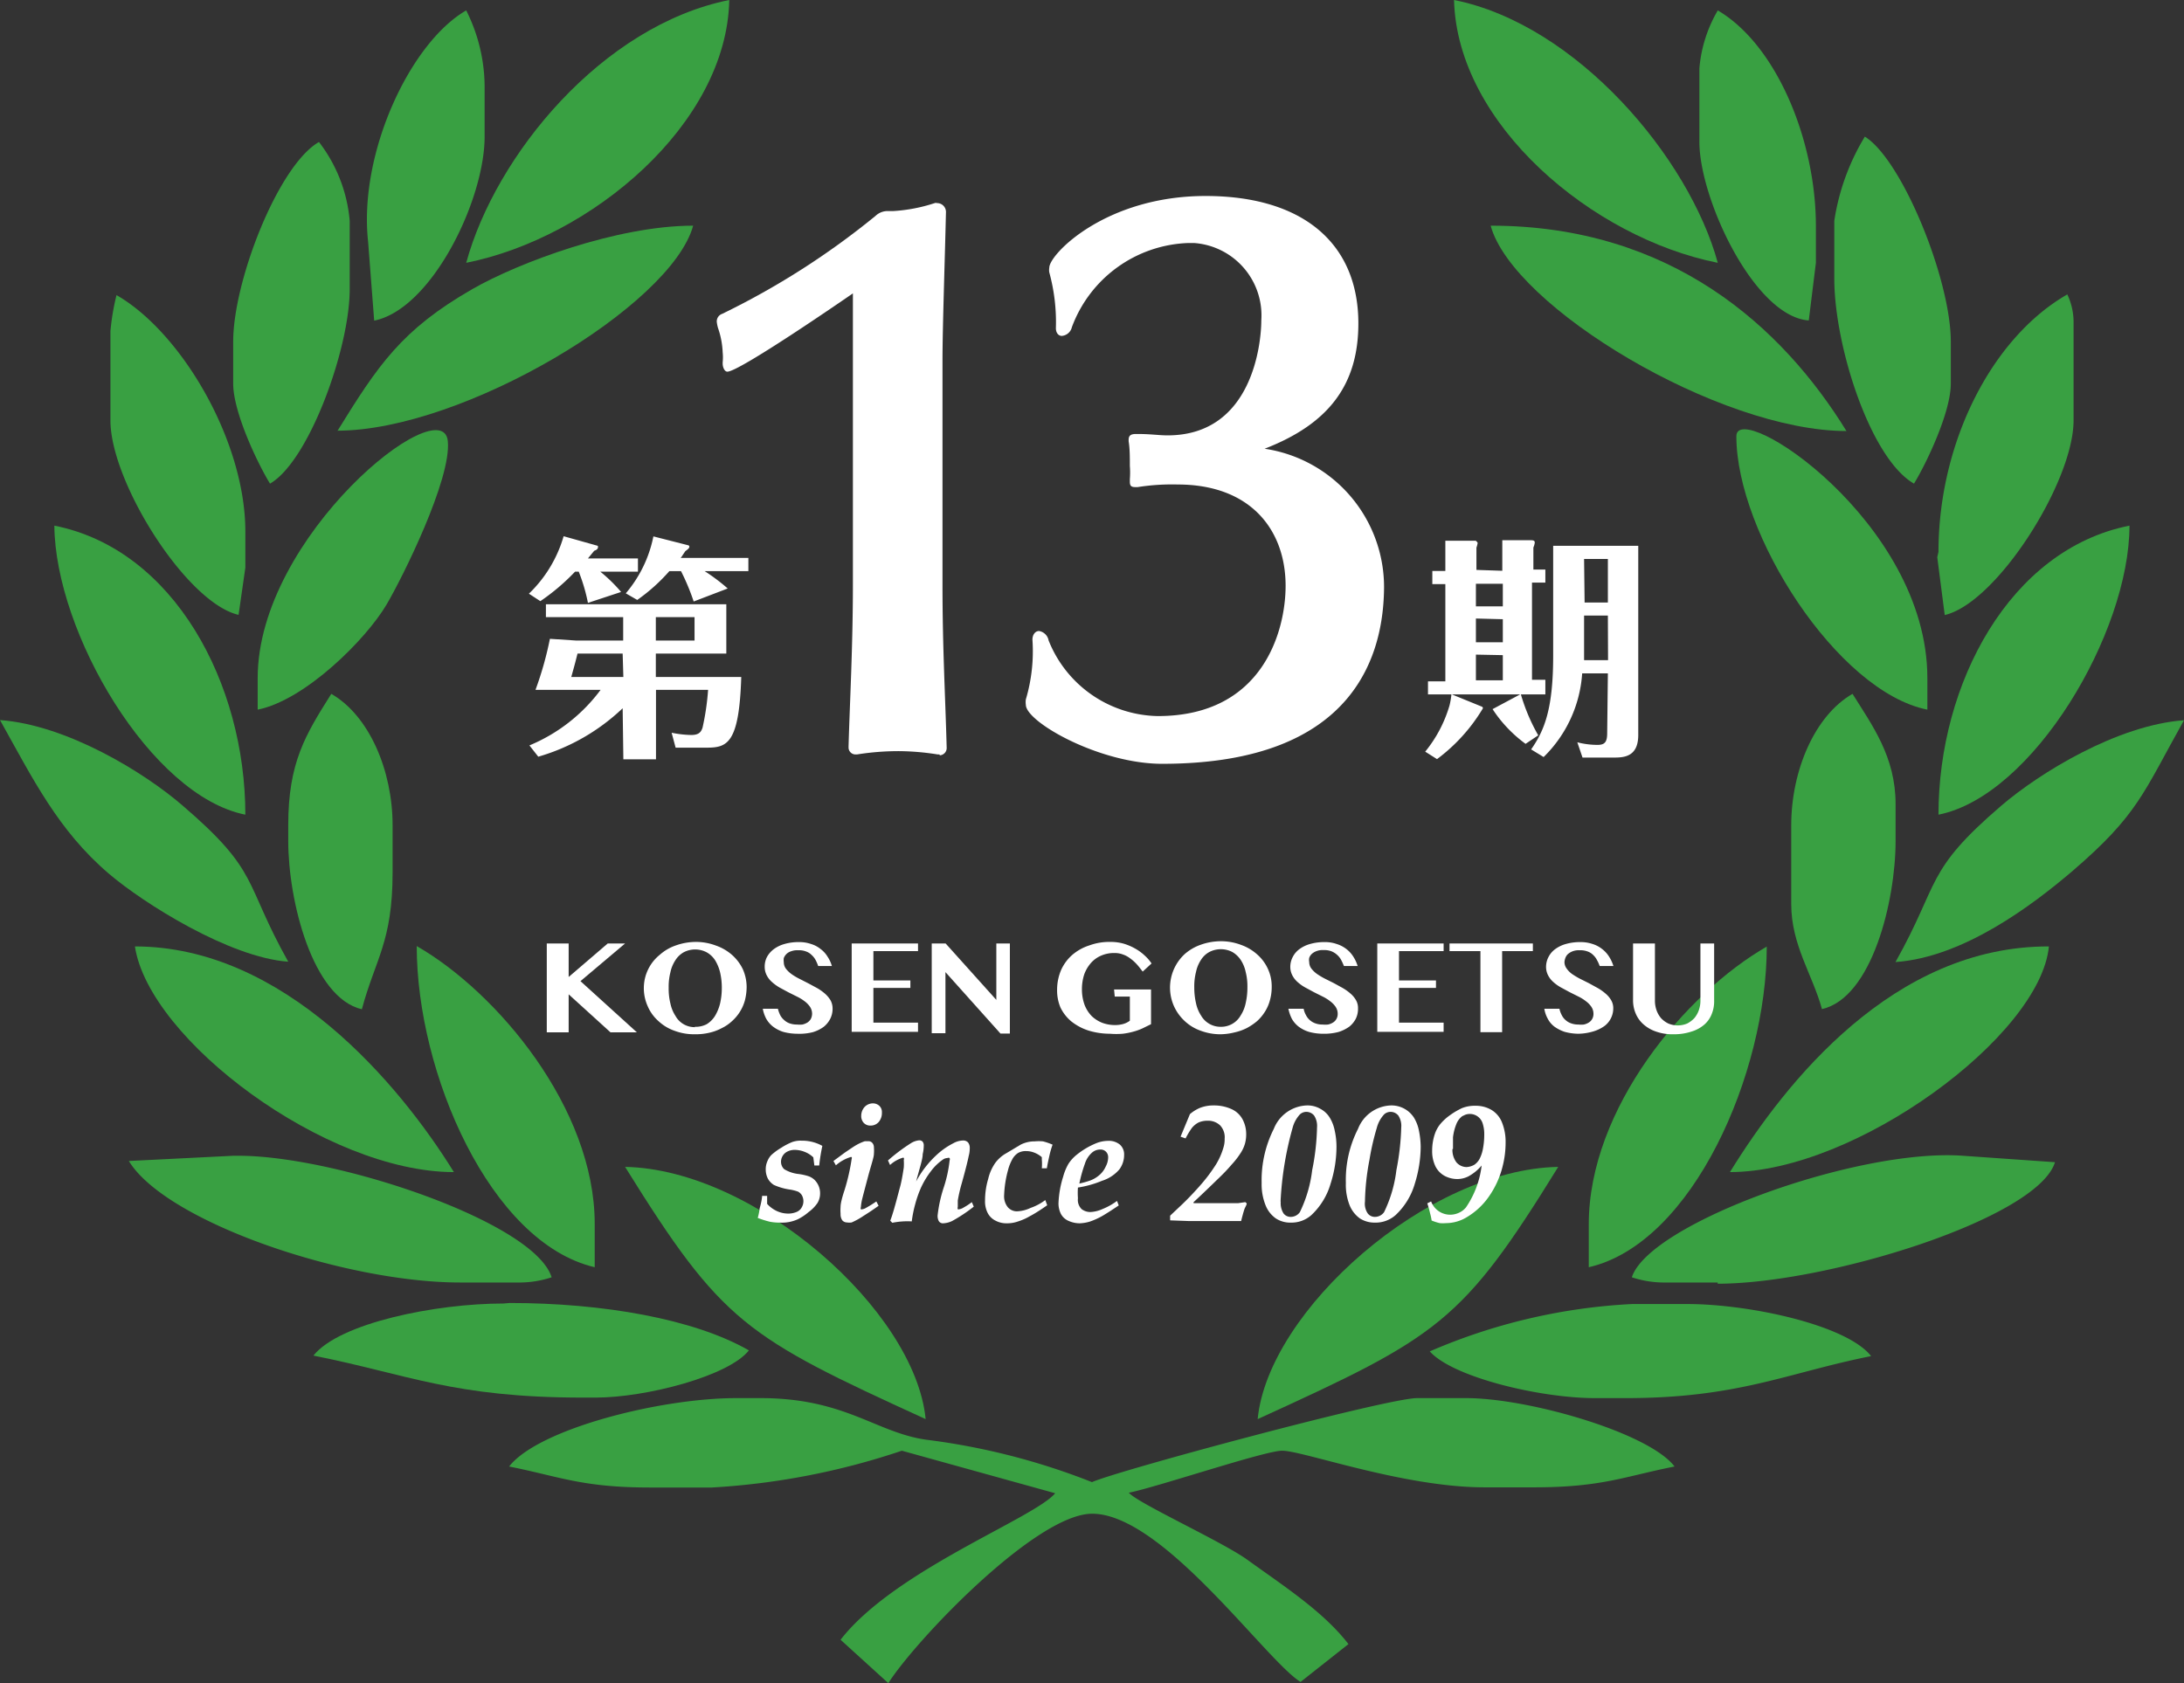 <svg xmlns="http://www.w3.org/2000/svg" viewBox="0 0 125.78 96.96"><rect x="0" y="0" width="125.78" height="96.96" fill="#333333" stroke="none"/><defs><style>.cls-1{fill:#39a042;fill-rule:evenodd}.cls-2{fill:#fff}</style></defs><g id="レイヤー_2" data-name="レイヤー 2"><g id="レイヤー_1-2" data-name="レイヤー 1"><g id="icon_since" data-name="icon since"><g id="グループ_325" data-name="グループ 325"><path id="パス_351" data-name="パス 351" class="cls-1" d="M21.2 13.93l.35 4.54c3.3-.66 6.36-6.93 6.36-10.6V5.14A9.84 9.84 0 0026.85.6c-3.23 1.86-6.21 8.24-5.65 13.32z"/><path id="パス_352" data-name="パス 352" class="cls-1" d="M98.93 15.14C97.28 9.09 90.81 1.41 83.74 0c.18 7.16 7.96 13.7 15.19 15.14z"/><path id="パス_353" data-name="パス 353" class="cls-1" d="M97.87 3.94A7.9 7.9 0 0198.93.6c3.4 2 5.65 7.51 5.65 12.42v2.12l-.41 3.32c-3.13-.22-6.3-7-6.3-10.29V3.94z"/><path id="パス_354" data-name="パス 354" class="cls-1" d="M26.85 15.14C28.54 8.94 34.68 1.47 42 0c-.14 7.14-7.94 13.7-15.15 15.14z"/><path id="パス_355" data-name="パス 355" class="cls-1" d="M19.43 24.83c2.33-3.77 3.68-5.83 7.78-8.18C29.86 15.13 35.54 13 39.92 13c-1.26 4.62-13.25 11.81-20.5 11.81z"/><path id="パス_356" data-name="パス 356" class="cls-1" d="M105.64 12.72v3.33c0 3.88 2.08 10.37 4.59 11.81.7-1.14 2.12-4.1 2.12-5.76v-2.42c0-3.56-2.79-10.46-4.95-11.81a13.11 13.11 0 00-1.76 4.85z"/><path id="パス_357" data-name="パス 357" class="cls-1" d="M106.34 24.83C99 24.83 87.12 17.68 85.85 13c10.42 0 16.81 5.86 20.49 11.83z"/><path id="パス_358" data-name="パス 358" class="cls-1" d="M13.43 19.68v2.42c0 1.66 1.42 4.62 2.12 5.76 2.24-1.29 4.59-7.78 4.59-11.2v-3.94a8.65 8.65 0 00-1.77-4.54c-2.34 1.34-4.94 8-4.94 11.5z"/><path id="パス_359" data-name="パス 359" class="cls-1" d="M111.64 31.8c0-6.3 3.06-12.34 7.42-14.84a3.76 3.76 0 01.36 1.51v5.75c0 3.54-4.43 10.52-7.42 11.21l-.43-3.33.07-.31z"/><path id="パス_360" data-name="パス 360" class="cls-1" d="M111.64 46.93c5.44-1.08 11-10.48 11-16.65-6.91 1.37-11 9.12-11 16.65z"/><path id="パス_361" data-name="パス 361" class="cls-1" d="M6.36 19.08A13.59 13.59 0 016.71 17c3.72 2.13 7.42 8.38 7.42 13.62v2.08l-.39 2.72c-3-.69-7.38-7.65-7.38-11.2v-5.14z"/><path id="パス_362" data-name="パス 362" class="cls-1" d="M100 25.13c0-2.19 11 4.9 11 13.93v1.82c-5.18-1.03-11-10.13-11-15.75z"/><path id="パス_363" data-name="パス 363" class="cls-1" d="M14.84 39.06v1.82c2.74-.55 6.24-4.05 7.42-6.05.9-1.52 3.75-7.24 3.53-9.42-.3-3.04-10.95 5.45-10.95 13.65z"/><path id="パス_364" data-name="パス 364" class="cls-1" d="M14.13 46.93c0-7.53-4.09-15.28-11-16.65.05 6.16 5.56 15.57 11 16.65z"/><path id="パス_365" data-name="パス 365" class="cls-1" d="M109.17 55.41c2.58-4.6 1.66-5.2 6.09-9 2.22-1.9 6.68-4.64 10.52-4.92-2.36 4.21-2.64 5.44-6.45 8.71-2.28 1.94-6.24 4.94-10.16 5.22z"/><path id="パス_366" data-name="パス 366" class="cls-1" d="M0 41.48c3.84.28 8.29 3 10.51 4.92 4.49 3.85 3.5 4.38 6.09 9-3.37-.24-8.33-3.36-10.33-5.07-2.93-2.5-4.39-5.49-6.27-8.85z"/><path id="パス_367" data-name="パス 367" class="cls-1" d="M16.6 48.44v-.9c0-3.63 1-5.22 2.48-7.57 2.19 1.26 3.53 4.43 3.53 7.57v2.72c0 4-1 5-1.77 7.88-2.84-.66-4.24-6.24-4.24-9.7z"/><path id="パス_368" data-name="パス 368" class="cls-1" d="M104.93 58.13c2.88-.65 4.24-6.23 4.24-9.69v-2.12c0-2.73-1.35-4.54-2.48-6.35-2.18 1.25-3.53 4.43-3.53 7.57v4.54c0 2.36 1.23 4.07 1.77 6.05z"/><path id="パス_369" data-name="パス 369" class="cls-1" d="M91.5 73c6-1.38 10.25-11.2 10.25-18.47-4.64 2.66-10.25 9.31-10.25 16z"/><path id="パス_370" data-name="パス 370" class="cls-1" d="M99.63 67.52c7.23 0 17.87-7.83 18.37-13-8.94-.02-15.14 7.77-18.37 13z"/><path id="パス_371" data-name="パス 371" class="cls-1" d="M26.14 67.52c-3.13-5.06-9.78-13-18.37-13 .81 5.37 10.99 13 18.37 13z"/><path id="パス_372" data-name="パス 372" class="cls-1" d="M24 54.5c4.62 2.65 10.25 9.34 10.25 16V73C28.23 71.59 24 61.8 24 54.5z"/><path id="パス_373" data-name="パス 373" class="cls-1" d="M26.5 73.88c-6.68 0-16.95-3.5-19.08-7l6-.3h.35c5.56 0 17 3.8 18 7a5.92 5.92 0 01-1.77.3z"/><path id="パス_374" data-name="パス 374" class="cls-1" d="M98.93 73.88h-3.18a5.92 5.92 0 01-1.77-.3c1-3.1 13-7.45 19.08-7l5.29.37c-1 3.24-13.12 7-19.43 7z"/><path id="パス_375" data-name="パス 375" class="cls-1" d="M29 75.09c-3.9 0-9.45 1.12-10.95 3 5.44 1.08 8.05 2.42 15.54 2.42h.71c2.9 0 7.67-1.24 8.83-2.72-3.17-1.82-8.43-2.73-13.78-2.73z"/><path id="パス_376" data-name="パス 376" class="cls-1" d="M82.32 77.82c1.28 1.5 6.35 2.72 9.54 2.72h1.77c6.5 0 9.31-1.46 14.13-2.42-1.4-1.79-7-3-10.6-3H94a33.5 33.5 0 00-11.66 2.73z"/><path id="パス_377" data-name="パス 377" class="cls-1" d="M36 67.22c7.46.14 16.7 8.26 17.31 14.53C42.93 77 41.6 76.23 36 67.22z"/><path id="パス_378" data-name="パス 378" class="cls-1" d="M72.43 81.75c.61-6.26 9.78-14.39 17.31-14.53-5.54 8.98-6.9 9.78-17.31 14.53z"/><path id="パス_379" data-name="パス 379" class="cls-1" d="M41 85.69h-3.55c-3.94 0-5.21-.63-8.13-1.21C31 82.32 38 80.54 42.4 80.54h1.41c4.88 0 6.65 2 9.56 2.4a39.08 39.08 0 019.52 2.44c1.46-.66 17-4.84 18.72-4.84h2.83c3.6 0 10.53 2 12 3.94-2.92.58-4.18 1.2-8.12 1.2H85.5c-4.68 0-10.45-2.11-11.66-2.11-1 0-7.21 2.1-8.83 2.42.51.6 5.36 2.81 6.81 3.85 2.12 1.53 4.4 3 5.84 4.87l-2.76 2.18c-2-1.24-7.93-9.69-12-9.69-3.24 0-10.2 7.33-11.74 9.76l-2.75-2.5c3.1-4 11.16-7 12.36-8.44l-8.83-2.45A41.65 41.65 0 0141 85.69z"/></g><g id="グループ_326" data-name="グループ 326"><path id="パス_380" data-name="パス 380" class="cls-2" d="M43.89 68.89h.29v.46a1.73 1.73 0 00.53.4 1.58 1.58 0 00.68.16 1.24 1.24 0 00.5-.1.59.59 0 00.29-.27.7.7 0 00.09-.35.72.72 0 00-.08-.32.58.58 0 00-.22-.22 2.33 2.33 0 00-.52-.13 3.42 3.42 0 01-.88-.26 1 1 0 01-.35-.37 1.17 1.17 0 01-.12-.52 1.14 1.14 0 01.11-.51 1 1 0 01.23-.34 3.5 3.5 0 01.55-.4 3.78 3.78 0 01.63-.33 1.47 1.47 0 01.55-.08 2.39 2.39 0 011.19.3 10.82 10.82 0 00-.18 1.13h-.28l-.06-.47a1.52 1.52 0 00-.51-.32 1.56 1.56 0 00-.57-.11.93.93 0 00-.4.09.66.66 0 00-.38.59.58.58 0 00.18.43 2 2 0 00.83.28 3.21 3.21 0 01.52.11 1 1 0 01.37.2 1.07 1.07 0 01.35.78 1.07 1.07 0 01-.15.58 2.1 2.1 0 01-.51.52 2.88 2.88 0 01-.63.42 2.18 2.18 0 01-1 .19 3 3 0 01-.6-.05 5.68 5.68 0 01-.7-.22 3.35 3.35 0 00.11-.55c.1-.35.14-.61.14-.72z"/><path id="パス_381" data-name="パス 381" class="cls-2" d="M48.14 67.13l-.14-.25.65-.48c.34-.23.56-.38.67-.44a2.71 2.71 0 01.49-.22h.23a.3.3 0 01.2.1.39.39 0 01.09.26 2.33 2.33 0 010 .37c0 .2-.16.64-.34 1.32s-.3 1.13-.35 1.34a2.7 2.7 0 00-.06.41.14.14 0 000 .12.09.09 0 00.08 0 .48.48 0 00.18-.06 6.65 6.65 0 00.63-.39l.13.25c-.25.18-.53.37-.85.57a4.33 4.33 0 01-.7.39.81.81 0 01-.27 0 .36.36 0 01-.27-.12.61.61 0 01-.1-.37 2.7 2.7 0 010-.41q0-.28.24-1a11.92 11.92 0 00.4-1.77.1.1 0 000-.09.08.08 0 00-.08 0 2.31 2.31 0 00-.83.47zm1.46-2.86a.76.76 0 01.2-.51.67.67 0 01.47-.2.55.55 0 01.38.15.49.49 0 01.14.38.8.8 0 01-.18.54.61.61 0 01-.47.21.51.51 0 01-.39-.15.57.57 0 01-.15-.42z"/><path id="パス_382" data-name="パス 382" class="cls-2" d="M51.39 70.44l-.12-.12c.08-.2.15-.43.22-.67.15-.52.27-1 .35-1.29s.15-.7.21-1.1a3.27 3.27 0 000-.44.14.14 0 000-.12.08.08 0 00-.08 0 1.89 1.89 0 00-.71.41l-.12-.26a10.44 10.44 0 011.33-1 1.1 1.1 0 01.46-.16.27.27 0 01.2.07.34.34 0 01.07.24 2 2 0 01-.06.48c0 .3-.18.82-.38 1.58a5.73 5.73 0 011.14-1.49 4.25 4.25 0 011-.71 1.21 1.21 0 01.55-.16.38.38 0 01.3.11.5.5 0 01.1.33 1.68 1.68 0 01-.06.45c-.06.3-.19.82-.4 1.57-.09.31-.17.64-.23 1v.36a.25.25 0 000 .14.11.11 0 00.08 0 .59.59 0 00.24-.09 3.74 3.74 0 00.49-.32l.11.26a8.75 8.75 0 01-1.25.83 1.33 1.33 0 01-.52.13.27.27 0 01-.25-.14A.62.62 0 0154 70a7.93 7.93 0 01.35-1.59 7.63 7.63 0 00.34-1.56.19.19 0 000-.14.15.15 0 00-.13 0 .48.48 0 00-.23.07 3 3 0 00-.68.64 5 5 0 00-.61 1 6.56 6.56 0 00-.33.94 7 7 0 00-.2 1 4.36 4.36 0 00-1.12.08z"/><path id="パス_383" data-name="パス 383" class="cls-2" d="M60.2 69.13l.11.3c-.4.28-.73.49-1 .63a3.39 3.39 0 01-.7.31 1.87 1.87 0 01-.62.1 1.33 1.33 0 01-.67-.16 1 1 0 01-.45-.46 1.47 1.47 0 01-.14-.69 4.33 4.33 0 01.18-1.24 2.67 2.67 0 01.41-.93 2 2 0 01.64-.56l.82-.49a1.75 1.75 0 01.81-.19 2.61 2.61 0 01.48 0 3.58 3.58 0 01.55.19 5.34 5.34 0 00-.16.53c-.07.31-.13.58-.17.83H60a2.81 2.81 0 000-.5v-.14a1.45 1.45 0 00-.43-.26 1.27 1.27 0 00-.47-.09.88.88 0 00-.47.11 1 1 0 00-.35.4 2.57 2.57 0 00-.23.6 6.18 6.18 0 00-.22 1.42 1 1 0 00.21.7.69.69 0 00.52.24 2 2 0 00.8-.2 3 3 0 00.84-.45z"/><path id="パス_384" data-name="パス 384" class="cls-2" d="M64.33 69.18l.1.26c-.44.3-.75.49-.9.58a4.35 4.35 0 01-.76.35 2.35 2.35 0 01-.59.1 1.57 1.57 0 01-.64-.14.9.9 0 01-.44-.4 1.36 1.36 0 01-.14-.6 5.79 5.79 0 01.27-1.55 3.12 3.12 0 01.3-.73 2.2 2.2 0 01.48-.53 4.5 4.5 0 011.14-.67 1.89 1.89 0 01.66-.13 1 1 0 01.69.22.75.75 0 01.24.58 1.4 1.4 0 01-.27.84 2.16 2.16 0 01-1 .66 6 6 0 01-1.39.39 4.32 4.32 0 000 .62.74.74 0 00.21.62.82.82 0 00.5.17 1.89 1.89 0 00.7-.17 3.7 3.7 0 00.84-.47zm-2.17-1a5.17 5.17 0 00.64-.18 1.74 1.74 0 00.55-.34 1.39 1.39 0 00.33-.46 1.15 1.15 0 00.14-.51.45.45 0 00-.13-.35.44.44 0 00-.33-.12.71.71 0 00-.46.17 1.41 1.41 0 00-.42.65 7.86 7.86 0 00-.32 1.15z"/><path id="パス_385" data-name="パス 385" class="cls-2" d="M67.39 70.3v-.27l.71-.67q.54-.52 1.08-1.14a9.37 9.37 0 00.85-1.14 4 4 0 00.42-.94 1.61 1.61 0 00.08-.54 1 1 0 00-.26-.77 1 1 0 00-.72-.27 1.3 1.3 0 00-.52.1 1.22 1.22 0 00-.39.32 4.54 4.54 0 00-.36.6l-.29-.1.54-1.3a2.17 2.17 0 01.58-.36 2.12 2.12 0 01.79-.14 2.43 2.43 0 011 .2 1.36 1.36 0 01.65.58 1.8 1.8 0 01.22.88 2 2 0 01-.07.54 2 2 0 01-.23.51 4.65 4.65 0 01-.54.7c-.17.2-.39.44-.68.72-.7.68-1.2 1.16-1.51 1.44v.06h2.56l.42-.06.08.07c0 .1-.09.21-.14.36s-.14.48-.18.66h-3z"/><path id="パス_386" data-name="パス 386" class="cls-2" d="M72.66 68.14a6.56 6.56 0 01.7-3.11 2.13 2.13 0 011.89-1.35 1.49 1.49 0 01.8.2 1.41 1.41 0 01.53.5 2.26 2.26 0 01.29.76 4.2 4.2 0 01.1.93 7 7 0 01-.34 2.12A4 4 0 0175.52 70a1.72 1.72 0 01-1.18.43 1.51 1.51 0 01-.86-.24 1.67 1.67 0 01-.59-.75 3.24 3.24 0 01-.23-1.3zm1.1 1.08a1.11 1.11 0 00.16.68.51.51 0 00.4.2.65.65 0 00.54-.27 7.58 7.58 0 00.71-2.42 13.64 13.64 0 00.28-2.47 1.08 1.08 0 00-.17-.68.58.58 0 00-.44-.21.55.55 0 00-.37.14 1.81 1.81 0 00-.43.79 19 19 0 00-.69 4.23z"/><path id="パス_387" data-name="パス 387" class="cls-2" d="M77.51 68.14a6.45 6.45 0 01.7-3.11 2.11 2.11 0 011.89-1.35 1.54 1.54 0 011.33.7 2.26 2.26 0 01.29.76 4.9 4.9 0 01.1.93 7.28 7.28 0 01-.34 2.12A4 4 0 0180.37 70a1.73 1.73 0 01-1.19.43 1.56 1.56 0 01-.86-.24 1.74 1.74 0 01-.59-.75 3.23 3.23 0 01-.22-1.3zm1.1 1.08a1 1 0 00.16.68.51.51 0 00.4.2.65.65 0 00.54-.27 7.58 7.58 0 00.71-2.42 14.6 14.6 0 00.28-2.47 1.08 1.08 0 00-.17-.68.58.58 0 00-.44-.21.55.55 0 00-.37.14 1.81 1.81 0 00-.43.79 14.27 14.27 0 00-.42 1.83 13.88 13.88 0 00-.26 2.41z"/><path id="パス_388" data-name="パス 388" class="cls-2" d="M82.45 70.31a3.15 3.15 0 00-.09-.42 5.36 5.36 0 00-.16-.57l.22-.11a1.17 1.17 0 001.51.69 1.11 1.11 0 00.5-.35 5.4 5.4 0 00.9-2.41 2.63 2.63 0 01-.77.63 1.43 1.43 0 01-.64.15 1.57 1.57 0 01-.7-.17 1.28 1.28 0 01-.54-.54 2 2 0 01-.2-.93 3 3 0 01.17-1 1.81 1.81 0 01.31-.54 2.89 2.89 0 01.55-.5 4.13 4.13 0 01.7-.41 2 2 0 01.79-.13 1.76 1.76 0 01.9.24 1.48 1.48 0 01.61.74 3 3 0 01.2 1.14 5.54 5.54 0 01-.18 1.4 5.18 5.18 0 01-.79 1.72 4.09 4.09 0 01-1.27 1.18 2.32 2.32 0 01-1.2.34 2.07 2.07 0 01-.35 0 3 3 0 01-.47-.15zm1.2-4.12a1.17 1.17 0 00.23.77.78.78 0 00.58.27 1 1 0 00.46-.14 1 1 0 00.28-.31 2.1 2.1 0 00.19-.53 4.31 4.31 0 00.09-.88 2 2 0 00-.1-.68.77.77 0 00-1-.47l-.17.08a1.07 1.07 0 00-.31.39 2.91 2.91 0 00-.22.83v.67z"/></g><g id="グループ_328" data-name="グループ 328"><g id="グループ_327" data-name="グループ 327"><path id="パス_389" data-name="パス 389" class="cls-2" d="M31.49 54.35h1.26v1.93L35 54.35h1l-2.57 2.17 3.25 2.95h-1.52l-2.41-2.19v2.19h-1.26z"/><path id="パス_390" data-name="パス 390" class="cls-2" d="M40 59.58a3.2 3.2 0 01-1.15-.2 2.6 2.6 0 01-.93-.56 2.4 2.4 0 01-.62-.86 2.52 2.52 0 01-.22-1.08A2.46 2.46 0 0138 55a2.7 2.7 0 01.93-.54 3.48 3.48 0 011.15-.2 3.25 3.25 0 011.15.21 2.8 2.8 0 01.93.54 2.62 2.62 0 01.62.82 2.56 2.56 0 01.22 1.04 3.23 3.23 0 01-.1.76 2.48 2.48 0 01-.75 1.2 2.36 2.36 0 01-.59.4 2.8 2.8 0 01-.7.26 3.48 3.48 0 01-.86.09zm0-.43a1.38 1.38 0 00.7-.15 1.47 1.47 0 00.48-.48 2.59 2.59 0 00.29-.71 4 4 0 00.1-.91 3.8 3.8 0 00-.1-.89 2.41 2.41 0 00-.29-.7 1.38 1.38 0 00-.48-.45 1.42 1.42 0 00-1.33 0 1.35 1.35 0 00-.47.45 2 2 0 00-.29.7 3.33 3.33 0 00-.1.89 3.53 3.53 0 00.1.91 2.09 2.09 0 00.29.71 1.26 1.26 0 001.14.65z"/><path id="パス_391" data-name="パス 391" class="cls-2" d="M45.9 59.55a3.09 3.09 0 01-.8-.11 2 2 0 01-.58-.3 1.53 1.53 0 01-.39-.45 2 2 0 01-.2-.58h.87a1.91 1.91 0 00.13.36.92.92 0 00.23.29.89.89 0 00.31.19 1.25 1.25 0 00.43.07 1.63 1.63 0 00.31 0 1 1 0 00.28-.11.64.64 0 00.2-.2.68.68 0 00.08-.31.72.72 0 00-.12-.4 1.34 1.34 0 00-.31-.32 2.47 2.47 0 00-.44-.27l-.5-.25-.5-.27a2.61 2.61 0 01-.43-.31 1.3 1.3 0 01-.31-.39 1.06 1.06 0 01-.12-.5 1.21 1.21 0 01.13-.56 1.41 1.41 0 01.39-.45 1.87 1.87 0 01.62-.3 2.91 2.91 0 01.83-.11 2.05 2.05 0 01.7.11 1.61 1.61 0 01.55.29 1.53 1.53 0 01.4.44 1.89 1.89 0 01.25.54h-.79a2.17 2.17 0 00-.15-.35 1.09 1.09 0 00-.23-.29.83.83 0 00-.32-.2 1.12 1.12 0 00-.45-.07 1 1 0 00-.41.06.65.65 0 00-.42.39.86.86 0 000 .24.63.63 0 00.12.37 1.57 1.57 0 00.32.31 3.35 3.35 0 00.45.27l.51.26.52.28a2.83 2.83 0 01.45.32 1.66 1.66 0 01.32.38 1 1 0 01.12.48 1.29 1.29 0 01-.13.58 1.43 1.43 0 01-.38.47 2.06 2.06 0 01-.63.31 3.15 3.15 0 01-.91.09z"/><path id="パス_392" data-name="パス 392" class="cls-2" d="M52.87 54.35v.44H50.3v1.69h2.13v.43H50.3v2h2.57v.53h-3.82v-5.09z"/><path id="パス_393" data-name="パス 393" class="cls-2" d="M53.66 54.35h.8l2.92 3.25v-3.25h.78v5.19h-.54L54.45 56v3.52h-.79z"/><path id="パス_394" data-name="パス 394" class="cls-2" d="M64.16 57h2.13v2l-.49.24a3.35 3.35 0 01-.53.19 4.11 4.11 0 01-.61.12 4.53 4.53 0 01-.74 0 4.24 4.24 0 01-1.22-.18 3.13 3.13 0 01-1-.53 2.4 2.4 0 01-.63-.81 2.55 2.55 0 01-.19-1.03 2.91 2.91 0 01.23-1.12 2.55 2.55 0 01.63-.86 2.82 2.82 0 011-.56 3.36 3.36 0 011.22-.2 2.76 2.76 0 01.75.1 3.19 3.19 0 01.66.28 2.77 2.77 0 01.55.4 2.49 2.49 0 01.4.46l-.51.47c-.11-.14-.22-.29-.34-.42a2.43 2.43 0 00-.38-.34 1.49 1.49 0 00-.43-.23 1.31 1.31 0 00-.48-.08 1.84 1.84 0 00-.74.14 1.65 1.65 0 00-.59.41 2.05 2.05 0 00-.4.66 2.72 2.72 0 00-.14.89 2.62 2.62 0 00.15.88 1.93 1.93 0 00.41.65 1.87 1.87 0 00.61.39 2.11 2.11 0 00.75.13 1.74 1.74 0 00.45-.06 1.18 1.18 0 00.39-.19v-1.39h-.87z"/><path id="パス_395" data-name="パス 395" class="cls-2" d="M70.31 59.58a3.24 3.24 0 01-1.15-.2 2.6 2.6 0 01-.93-.56 2.67 2.67 0 01-.62-.86 2.63 2.63 0 01.62-3 2.8 2.8 0 01.93-.54 3.48 3.48 0 011.15-.2 3.26 3.26 0 011.16.21 2.76 2.76 0 01.92.54 2.47 2.47 0 01.62.82 2.41 2.41 0 01.23 1.06 2.78 2.78 0 01-.1.76 2.35 2.35 0 01-.29.67 2.58 2.58 0 01-.45.54 3.4 3.4 0 01-.59.4 2.92 2.92 0 01-.7.25 3.57 3.57 0 01-.8.11zm0-.43a1.29 1.29 0 001.14-.65 2.09 2.09 0 00.29-.71 4 4 0 00.1-.91 3.33 3.33 0 00-.1-.89 2 2 0 00-.29-.7 1.48 1.48 0 00-.48-.45 1.44 1.44 0 00-1.32 0 1.3 1.3 0 00-.48.45 2 2 0 00-.29.7 3.33 3.33 0 00-.1.89 4 4 0 00.1.91 2.09 2.09 0 00.29.71 1.29 1.29 0 001.14.65z"/><path id="パス_396" data-name="パス 396" class="cls-2" d="M76.18 59.55a3.09 3.09 0 01-.8-.11 1.93 1.93 0 01-.59-.3 1.53 1.53 0 01-.39-.45 2.34 2.34 0 01-.2-.58h.88a1.11 1.11 0 00.13.36.89.89 0 00.22.29.94.94 0 00.32.19 1.16 1.16 0 00.42.07 1.63 1.63 0 00.31 0 .86.86 0 00.28-.11.55.55 0 00.2-.2.58.58 0 00.08-.31.72.72 0 00-.12-.4 1.34 1.34 0 00-.31-.32 2.39 2.39 0 00-.43-.27l-.5-.25-.5-.27a2.32 2.32 0 01-.44-.31 1.3 1.3 0 01-.31-.39 1.06 1.06 0 01-.12-.5 1.22 1.22 0 01.14-.56 1.27 1.27 0 01.38-.45 1.87 1.87 0 01.62-.3 2.94 2.94 0 01.84-.11 2 2 0 01.69.11 1.76 1.76 0 01.56.29 1.68 1.68 0 01.4.44 2.2 2.2 0 01.25.54h-.79a3.73 3.73 0 00-.16-.35A1.06 1.06 0 0077 55a1.07 1.07 0 00-.32-.2 1.18 1.18 0 00-.45-.07 1 1 0 00-.41.06.81.81 0 00-.27.16.57.57 0 00-.15.23.6.6 0 000 .24.63.63 0 00.12.37 1.57 1.57 0 00.32.31 4.12 4.12 0 00.45.27l.52.26.51.28a2.83 2.83 0 01.45.32 1.44 1.44 0 01.32.38.9.9 0 01.12.48 1.29 1.29 0 01-.12.58 1.43 1.43 0 01-.38.47 2.17 2.17 0 01-.63.31 3.26 3.26 0 01-.9.1z"/><path id="パス_397" data-name="パス 397" class="cls-2" d="M83.14 54.35v.44h-2.57v1.69h2.13v.43h-2.13v2h2.57v.53h-3.82v-5.09z"/><path id="パス_398" data-name="パス 398" class="cls-2" d="M88.28 54.35v.44h-1.77v4.67h-1.25v-4.67h-1.78v-.44z"/><path id="パス_399" data-name="パス 399" class="cls-2" d="M90.91 59.55a3.09 3.09 0 01-.8-.11 2.19 2.19 0 01-.59-.3 1.36 1.36 0 01-.38-.45 1.74 1.74 0 01-.2-.58h.87a1.4 1.4 0 00.13.36.89.89 0 00.22.29.94.94 0 00.32.19 1.2 1.2 0 00.42.07 1.63 1.63 0 00.31 0 .86.86 0 00.28-.11.55.55 0 00.2-.2.58.58 0 00.08-.31.72.72 0 00-.12-.4 1.34 1.34 0 00-.31-.32 2.39 2.39 0 00-.43-.27l-.5-.25-.5-.27a2.32 2.32 0 01-.44-.31 1.3 1.3 0 01-.31-.39 1.06 1.06 0 01-.12-.5 1.22 1.22 0 01.14-.56 1.27 1.27 0 01.38-.45 1.87 1.87 0 01.62-.3 2.94 2.94 0 01.84-.11 2.13 2.13 0 01.7.11 1.71 1.71 0 01.55.29 1.68 1.68 0 01.4.44 2.2 2.2 0 01.25.54h-.79a2.21 2.21 0 00-.16-.35 1.06 1.06 0 00-.22-.29.83.83 0 00-.32-.2 1.18 1.18 0 00-.45-.07 1 1 0 00-.41.06.92.92 0 00-.27.16.57.57 0 00-.15.23.85.85 0 00-.05.24.64.64 0 00.13.37 1.3 1.3 0 00.31.31q.22.15.45.27l.52.26.51.28a2.83 2.83 0 01.45.32 1.44 1.44 0 01.32.38.9.9 0 01.12.48 1.27 1.27 0 01-.5 1 2.17 2.17 0 01-.63.31 3.2 3.2 0 01-.87.14z"/><path id="パス_400" data-name="パス 400" class="cls-2" d="M94.05 54.35h1.26v3.29a1.67 1.67 0 00.09.55 1.48 1.48 0 00.26.46 1.43 1.43 0 00.42.31 1.41 1.41 0 001.09 0 1.53 1.53 0 00.41-.31 1.48 1.48 0 00.26-.46 1.67 1.67 0 00.09-.55v-3.29h.79v3.29a1.91 1.91 0 01-.13.75 1.55 1.55 0 01-.42.62 2 2 0 01-.74.41 3.23 3.23 0 01-1.07.16 2.83 2.83 0 01-1-.16 2.1 2.1 0 01-.72-.42 1.71 1.71 0 01-.44-.62 1.93 1.93 0 01-.15-.75z"/></g></g><g id="グループ_329" data-name="グループ 329"><path id="パス_401" data-name="パス 401" class="cls-2" d="M86.52 32.88v-1.76h1.62c.11 0 .25 0 .25.13a1 1 0 01-.08.29v1.27H89v.75h-.77v5.6H89V40h-1.41a10.79 10.79 0 001 2.36l-.73.49a7.65 7.65 0 01-1.9-2l1.59-.85h-3.94l1.74.71a.09.09 0 01.05.1 10.1 10.1 0 01-2.64 2.92l-.68-.43a7.56 7.56 0 001.4-2.66 4.5 4.5 0 00.11-.64h-1.35v-.75h1v-5.6h-.75v-.76h.75v-1.74h1.75s.11.08.11.14a2 2 0 01-.07.26v1.28zm-1.52.75v1.3h1.55v-1.3zm0 2V37h1.55v-1.33zm0 2.08v1.48h1.55v-1.45zm7.6 1.08h-1.48a7.43 7.43 0 01-2.22 4.82l-.72-.44c.78-1.11 1.27-2.36 1.27-5.41v-6.32h4.9v10.9c0 1.3-.88 1.3-1.44 1.3h-1.77l-.3-.88a4.64 4.64 0 001.17.15c.43 0 .55-.19.55-.68zm0-3.33h-1.37v2.57h1.38zm-1.34-.75h1.34V32.2h-1.37z"/></g><g id="グループ_330" data-name="グループ 330"><path id="パス_402" data-name="パス 402" class="cls-2" d="M33.86 34.73a10.07 10.07 0 00-.53-1.8h-.21a12.27 12.27 0 01-2 1.7l-.66-.43a7.45 7.45 0 002-3.31l1.92.54s.07 0 .06.08c0 .14-.14.19-.22.22l-.36.44h2.88v.76h-2.17a8.86 8.86 0 011.2 1.17zm2 6.07A11.79 11.79 0 0131 43.59l-.51-.65a9.75 9.75 0 004.1-3.2h-3.75a19.73 19.73 0 00.83-2.94l1.53.1h2.69v-1.35h-4.45v-.74h10.39v2.84h-4.06V39h4.92c-.12 3.85-.81 4.07-2 4.07h-1.78l-.23-.86a6.11 6.11 0 001.13.13c.45 0 .57-.18.65-.42a14.5 14.5 0 00.32-2.18h-3v4H35.9zm0-3.15h-2.6c-.13.53-.21.81-.36 1.35h3zm4.09-3a12.68 12.68 0 00-.73-1.75h-.67a10.41 10.41 0 01-1.85 1.66l-.66-.38a7.24 7.24 0 001.59-3.28l2 .51a.08.08 0 01.07.08c0 .1-.1.16-.23.26-.18.26-.2.31-.27.39h3.9v.76h-2.52a11.07 11.07 0 011.33 1zm-2.18 2.25H40v-1.35h-2.23z"/></g><g id="グループ_331" data-name="グループ 331"><path id="パス_403" data-name="パス 403" class="cls-2" d="M54.1 43.46H54a14.74 14.74 0 00-2.2-.19 15.25 15.25 0 00-2.44.19h-.07a.4.4 0 01-.42-.38V43c.07-2.53.25-5.74.25-9.37V16.9c-.55.38-6.54 4.51-7.23 4.51-.17 0-.27-.27-.27-.46v-.08a2.73 2.73 0 000-.57 4.83 4.83 0 00-.27-1.41 2.17 2.17 0 01-.07-.35.46.46 0 01.31-.46 45 45 0 008.84-5.65 1 1 0 01.75-.27h.24a9.43 9.43 0 002.41-.46.23.23 0 01.14 0 .51.51 0 01.51.5c-.06 2.64-.2 6.69-.2 8.53v13c0 3.63.17 6.58.24 9.33a.42.42 0 01-.39.45z"/><path id="パス_404" data-name="パス 404" class="cls-2" d="M66.93 44c-3.61 0-7.85-2.41-7.85-3.4a1.1 1.1 0 010-.31 9.74 9.74 0 00.38-3.44c0-.3.17-.5.38-.5a.67.67 0 01.55.54 6.9 6.9 0 006.29 4.36c6.12 0 7.36-5 7.36-7.5 0-3.21-2-5.84-6.22-5.84a12.64 12.64 0 00-2.3.15h-.14c-.24 0-.31-.08-.31-.31v-.15a4.83 4.83 0 000-.76c0-.5 0-1-.07-1.42v-.08c0-.23.1-.34.42-.34h.1c.75 0 1.23.08 1.72.08 4.91 0 5.4-5.35 5.4-6.62A4.18 4.18 0 0068.78 14h-.37a7.42 7.42 0 00-6.68 4.85.65.65 0 01-.58.5c-.17 0-.34-.15-.34-.45a10.82 10.82 0 00-.38-3.21.84.84 0 010-.27c0-.77 3.24-4.13 9-4.13 5.58 0 8.8 2.71 8.8 7.34 0 3.48-1.65 5.77-5.4 7.22a8.06 8.06 0 016.88 8C79.68 37.5 78.21 44 66.93 44z"/></g></g></g></g></svg>